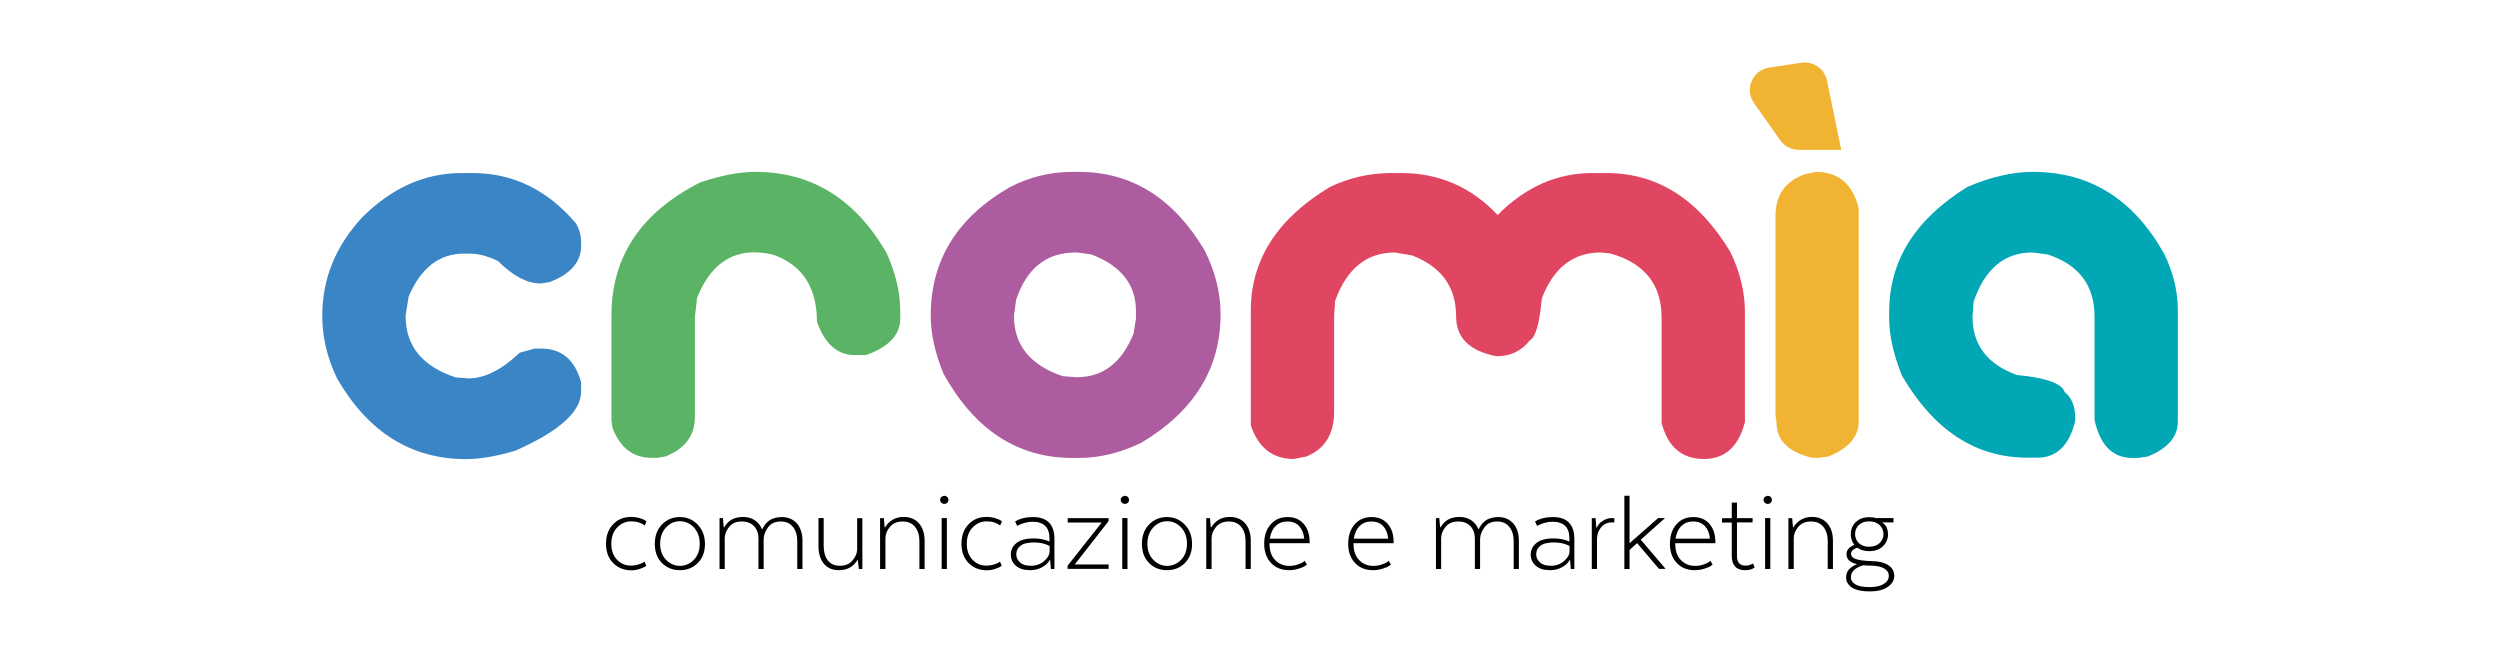 <svg xmlns="http://www.w3.org/2000/svg" xmlns:xlink="http://www.w3.org/1999/xlink" id="Livello_1" x="0px" y="0px" viewBox="0 0 1920 502.1" style="enable-background:new 0 0 1920 502.1;" xml:space="preserve">
<style type="text/css">
	.st0{fill:#010202;}
	.st1{fill:#FFFFFF;}
	.st2{fill:#F0B332;}
	.st3{fill:#3985C5;}
	.st4{fill:#5BB465;}
	.st5{fill:#AD5CA0;}
	.st6{fill:#E04561;}
	.st7{fill:#02A7B5;}
</style>
<g>
	<g>
		<g>
			<path class="st2" d="M1381.5,115.1c-5.7,0-11-2.8-14.3-7.4l-20.1-28.5c-7.5-10.6-1.2-25.4,11.6-27.3l24.7-3.7     c9.2-1.4,17.8,4.6,19.7,13.7l11,53.2h-0.6"></path>
		</g>
		<path class="st3" d="M354.5,132.9h8.5c31,0,57.4,12.9,79.3,38.6c2.7,4.5,4,9.5,4,14.8v2.5c0,12.3-8,21.6-24,27.8l-7.2,1.1    c-10.2,0-21.1-5.7-32.6-17.2c-7.9-3.8-15-5.7-21.2-5.7h-5.1c-18.9,0-33.1,11-42.4,33.1l-2.3,14.6c0,23.2,12.8,38.9,38.4,47.3    l10,0.8c12.3,0,25.4-6.6,39.2-19.7l11.4-3.2h5.1c15.7,0,25.9,8.6,30.7,25.9v7.2c0,15.4-16.9,30.5-50.7,45.4    c-14.3,4.2-26.9,6.4-37.7,6.4c-42.1,0-75.1-20.6-99-61.9c-7.6-15.7-11.4-31.8-11.4-48.3c0-28.3,10.2-53.4,30.7-75.5    C300.9,144.2,326.4,132.9,354.5,132.9z"></path>
		<path class="st4" d="M580.1,132c43.1,0,76.7,20.7,100.7,62.1c7.1,15.7,10.6,30.6,10.6,44.7v5.9c0,12.4-8.8,21.8-26.3,28h-8.7    c-13.3,0-23-8.6-29-25.7c0-25.7-10.7-42.7-32.2-50.9c-5.5-1.6-10.8-2.3-15.9-2.3c-19.9,0-34.6,11.6-43.9,34.8l-1.7,14.6v77    c0,14.1-7.4,24.2-22.3,30.3l-6.4,1.1h-4.7c-14,0-24-7.6-29.9-22.9l-0.8-5.7v-80.8c0-45.1,22.8-79.2,68.3-102.2    C553.9,134.7,567.9,132,580.1,132z"></path>
		<path class="st5" d="M823.5,132h5.1c40.4,0,72.6,20.1,96.5,60.2c8.2,16.3,12.3,32.6,12.3,49.2c0,41.6-20.3,74.4-60.8,98.6    c-16.1,7.8-32.1,11.7-47.9,11.7h-5.1c-42.1,0-75.1-21.6-99-64.7c-6.5-15.8-9.8-30.7-9.8-44.7c0-42.4,20.3-75.3,60.8-98.6    C790.8,135.9,806.8,132,823.5,132z M778.7,242.5c0,22.5,12.5,38,37.5,46.4l10.8,0.8c20.2,0,34.8-11.3,43.7-33.9l1.7-11.2v-5.7    c0-20.4-11.4-34.8-34.3-43.5l-10.8-1.5H826c-22.3,0-37.5,12.1-45.6,36.3L778.7,242.5z"></path>
		<path class="st6" d="M1068.6,132.9h7.6c29,0,53.6,10.7,74,32.2c21.3-21.5,45.6-32.2,72.7-32.2h11c38.9,0,70.5,20.1,94.8,60.2    c7.6,15.4,11.4,31,11.4,46.6v84.4c-4.8,18.9-15.3,28.4-31.6,28.4c-16.7,0-27.5-9.2-32.4-27.6v-81c0-25.4-13.1-41.8-39.2-49.2    l-7.4-0.8c-21.3,0-36.5,11.8-45.4,35.4c-1.7,18.9-4.7,29.6-9.1,32c-6.4,8.2-14.9,12.3-25.7,12.3c-20.6-4-31-14.1-31-30.5    c0-22.6-11.2-38.2-33.7-46.9l-13.4-2.3c-21.6,0-36.9,12.4-45.8,37.1l-0.8,11.4V316c0,17.4-7.1,28.9-21.4,34.6l-9.5,1.9    c-16.3,0-27.3-8.6-33.1-25.9v-87.8c0-39.2,20.3-70.9,60.8-95.2C1036.3,136.5,1052,132.9,1068.6,132.9z"></path>
		<path class="st2" d="M1394.4,132c17.7,0,28.7,9.5,33.1,28.4v163.2c0,11.7-7.7,20.7-23.1,26.9l-7.2,1.1h-5.5    c-18.2-4.4-27.3-13.4-27.3-26.9l-0.8-5.9V165.9c0-16,7.4-26.6,22.3-32L1394.4,132z"></path>
		<path class="st7" d="M1561.3,132c43.7,0,77.2,20.9,100.7,62.8c7.1,14.3,10.6,29,10.6,44.1v84.8c0,11.7-7.7,20.7-23.1,26.9    l-7.2,1.1h-4.7c-15.1,0-24.8-9.8-29-29.3v-79.3c0-23.9-12-39.8-36-47.7l-11.7-1.5c-21.6,0-36.7,12.7-45.2,38l-0.8,11.4    c0,21.6,11.4,36.5,34.1,44.7c22.3,2.1,34.6,6.5,36.7,13.1c5.4,4.4,8.1,11,8.1,19.9v2.1c-4.5,18.9-14.2,28.4-29,28.4h-7.6    c-39.9,0-72-21-96.5-63c-6.5-16.3-9.8-30.9-9.8-43.9v-5.1c0-39.4,20.1-71.4,60.2-96C1528.8,135.9,1545.6,132,1561.3,132z"></path>
	</g>
	<g>
		<path d="M470.8,432.3c-3.6-3.7-5.4-8.6-5.4-14.7c0-6.1,1.8-11.1,5.4-14.9c3.6-3.8,8.2-5.7,13.8-5.7c2.4,0,4.6,0.3,6.6,0.9    c2,0.6,3.4,1.2,4.2,1.7l1.1,0.9l-1.4,3.1c-2.7-2.1-6.1-3.2-10.4-3.2c-4.2,0-7.7,1.6-10.7,4.7c-3,3.1-4.5,7.3-4.5,12.5    c0,5.2,1.5,9.3,4.4,12.3c2.9,3,6.5,4.5,10.7,4.5c1.9,0,3.8-0.3,5.5-0.8c1.7-0.5,3-1,3.7-1.5l1.2-0.8l1.3,3.1    c-0.3,0.2-0.7,0.6-1.3,1c-0.6,0.4-1.9,0.9-3.9,1.6c-2,0.7-4.2,1-6.6,1C479,437.9,474.4,436,470.8,432.3z"></path>
		<path d="M535.9,432.4c-3.7,3.7-8.3,5.5-13.7,5.5c-5.5,0-10.1-1.8-13.8-5.5c-3.7-3.7-5.5-8.6-5.5-14.7s1.8-11.1,5.5-14.9    c3.7-3.8,8.3-5.7,13.7-5.7c5.4,0,10,1.9,13.7,5.8c3.7,3.8,5.6,8.8,5.6,14.9C541.4,423.8,539.6,428.7,535.9,432.4z M532.9,429.9    c3-3.1,4.5-7.2,4.5-12.3c0-5.1-1.5-9.3-4.5-12.5c-3-3.2-6.6-4.8-10.7-4.8c-4.2,0-7.7,1.6-10.7,4.8c-3,3.2-4.5,7.4-4.5,12.5    c0,5.1,1.5,9.2,4.5,12.3c3,3.1,6.6,4.7,10.8,4.7C526.4,434.5,530,433,532.9,429.9z"></path>
		<path d="M552.3,397.9h2.9l0.6,7.1h0.3c0.1-0.1,0.2-0.3,0.5-0.7c0.3-0.4,0.5-0.7,0.6-0.9c0.1-0.2,0.4-0.5,0.8-1    c0.4-0.5,0.7-0.8,1-1.1c0.3-0.3,0.7-0.6,1.2-1.1c0.5-0.4,1-0.8,1.4-1c0.5-0.2,1-0.5,1.7-0.8c0.7-0.3,1.3-0.6,2-0.7    c0.7-0.2,1.4-0.3,2.3-0.5c0.8-0.1,1.7-0.2,2.7-0.2c3.7,0,6.8,0.8,9.3,2.5c2.5,1.7,4.4,3.9,5.5,6.8h0.4l0.7-1.3    c0.5-0.8,0.9-1.5,1.3-2c0.3-0.5,0.9-1.2,1.8-2c0.9-0.9,1.8-1.5,2.7-2c0.9-0.5,2.1-0.9,3.6-1.3c1.5-0.4,3.1-0.6,4.7-0.6    c5,0,8.9,1.7,11.8,5c2.8,3.3,4.2,7.8,4.2,13.2V437h-4v-21.4c0-4.5-1.1-8.1-3.3-10.9c-2.2-2.8-5.3-4.2-9.4-4.2    c-4.2,0-7.4,1.4-9.6,4.3c-2.2,2.9-3.4,5.9-3.5,9.2V437h-4v-23.3c0-3.9-1.1-7.1-3.3-9.5s-5.4-3.7-9.5-3.7c-4.2,0-7.3,1.3-9.6,4    c-2.2,2.7-3.4,5.5-3.5,8.5v24h-4V397.9z"></path>
		<path d="M662.2,437h-2.6l-0.8-7h-0.2c-3.2,5.3-7.9,7.9-14.3,7.9c-5,0-8.9-1.7-11.6-5c-2.7-3.3-4.1-7.8-4.1-13.2v-21.8h4v21.4    c0,4.5,1,8.2,3.1,11c2.1,2.8,5.2,4.2,9.3,4.2c4.2,0,7.5-1.3,9.7-4c2.3-2.7,3.5-5.5,3.6-8.5v-24h4V437z"></path>
		<path d="M679.9,437h-4v-39.1h2.9l0.6,7.1h0.3c3.3-5.3,8.1-8,14.3-8c5,0,9,1.7,11.8,5c2.9,3.3,4.3,7.8,4.3,13.2V437h-4v-21.4    c0-4.5-1.1-8.1-3.3-10.9c-2.2-2.8-5.4-4.2-9.6-4.2c-4.2,0-7.5,1.4-9.8,4.2c-2.3,2.8-3.4,5.7-3.4,8.7V437z"></path>
		<path d="M723,386.1c-0.7-0.6-1-1.4-1-2.2c0-0.9,0.3-1.6,1-2.2c0.7-0.6,1.4-0.9,2.3-0.9c0.9,0,1.6,0.3,2.2,0.9    c0.6,0.6,0.9,1.4,0.9,2.2c0,0.9-0.3,1.6-0.9,2.2c-0.6,0.6-1.4,0.9-2.2,0.9C724.4,387,723.6,386.7,723,386.1z M723.2,397.9h4V437    h-4V397.9z"></path>
		<path d="M743.8,432.3c-3.6-3.7-5.4-8.6-5.4-14.7c0-6.1,1.8-11.1,5.4-14.9c3.6-3.8,8.2-5.7,13.8-5.7c2.4,0,4.6,0.3,6.6,0.9    c2,0.6,3.4,1.2,4.2,1.7l1.1,0.9l-1.4,3.1c-2.7-2.1-6.1-3.2-10.4-3.2c-4.2,0-7.7,1.6-10.7,4.7c-3,3.1-4.5,7.3-4.5,12.5    c0,5.2,1.5,9.3,4.4,12.3c2.9,3,6.5,4.5,10.7,4.5c1.9,0,3.8-0.3,5.5-0.8c1.7-0.5,3-1,3.7-1.5l1.2-0.8l1.3,3.1    c-0.3,0.2-0.7,0.6-1.3,1c-0.6,0.4-1.9,0.9-3.9,1.6c-2,0.7-4.2,1-6.6,1C752,437.9,747.4,436,743.8,432.3z"></path>
		<path d="M809.9,437h-2.8l-0.6-6.9h-0.3c-1.3,2.3-3.3,4.2-6,5.6c-2.7,1.5-5.7,2.2-9,2.2c-4.8,0-8.4-1.1-11-3.4    c-2.6-2.3-3.9-5.2-3.9-8.6c0-3.6,1.5-6.6,4.4-8.9c2.9-2.3,7.3-3.5,13-3.5c4.7,0,8.8,0.8,12.3,2.4v-2.4c0-8.6-4.4-12.8-13.1-12.8    c-1.9,0-3.8,0.3-5.7,0.8c-2,0.5-3.4,1.1-4.4,1.6l-1.6,0.8l-1.6-3.4c3.8-2.3,8.4-3.4,13.8-3.4c5.6,0,9.7,1.5,12.4,4.4    c2.7,2.9,4,7,4,12.1V437z M806.1,419.3c-3.4-1.8-7.4-2.7-11.9-2.7c-4.7,0-8.2,0.8-10.4,2.5s-3.3,3.9-3.3,6.6c0,2.5,1,4.6,2.9,6.3    c1.9,1.7,4.7,2.5,8.4,2.5c4,0,7.4-1.2,10.2-3.7c2.8-2.4,4.1-4.9,4.1-7.5V419.3z"></path>
		<path d="M846.1,401.3h-26.1v-3.4h31.4v2.3l-26,33.3h26v3.4h-31.5v-2.4L846.1,401.3z"></path>
		<path d="M861.7,386.1c-0.7-0.6-1-1.4-1-2.2c0-0.9,0.3-1.6,1-2.2c0.7-0.6,1.4-0.9,2.3-0.9c0.9,0,1.6,0.3,2.2,0.9    c0.6,0.6,0.9,1.4,0.9,2.2c0,0.9-0.3,1.6-0.9,2.2c-0.6,0.6-1.4,0.9-2.2,0.9C863.1,387,862.3,386.7,861.7,386.1z M861.9,397.9h4V437    h-4V397.9z"></path>
		<path d="M910,432.4c-3.7,3.7-8.3,5.5-13.7,5.5c-5.5,0-10.1-1.8-13.8-5.5c-3.7-3.7-5.5-8.6-5.5-14.7s1.8-11.1,5.5-14.9    c3.7-3.8,8.3-5.7,13.7-5.7c5.4,0,10,1.9,13.7,5.8c3.7,3.8,5.6,8.8,5.6,14.9C915.5,423.8,913.7,428.7,910,432.4z M907.1,429.9    c3-3.1,4.5-7.2,4.5-12.3c0-5.1-1.5-9.3-4.5-12.5c-3-3.2-6.6-4.8-10.7-4.8c-4.2,0-7.7,1.6-10.7,4.8c-3,3.2-4.5,7.4-4.5,12.5    c0,5.1,1.5,9.2,4.5,12.3c3,3.1,6.6,4.7,10.8,4.7C900.5,434.5,904.1,433,907.1,429.9z"></path>
		<path d="M930.4,437h-4v-39.1h2.9l0.6,7.1h0.3c3.3-5.3,8.1-8,14.3-8c5,0,9,1.7,11.8,5c2.9,3.3,4.3,7.8,4.3,13.2V437h-4v-21.4    c0-4.5-1.1-8.1-3.3-10.9c-2.2-2.8-5.4-4.2-9.6-4.2c-4.2,0-7.5,1.4-9.8,4.2c-2.3,2.8-3.4,5.7-3.4,8.7V437z"></path>
		<path d="M1003.7,433.6c-0.4,0.3-0.9,0.7-1.6,1.2c-0.7,0.5-2.2,1.1-4.6,1.9c-2.4,0.8-4.9,1.2-7.5,1.2c-5.7,0-10.3-1.8-13.8-5.5    c-3.5-3.7-5.3-8.6-5.3-14.7c0-6.3,1.7-11.3,5-15c3.3-3.8,7.6-5.6,13-5.6c5.3,0,9.4,1.8,12.4,5.3s4.5,8.1,4.5,13.8v1H975v0.6    c0,5.2,1.4,9.3,4.3,12.3c2.9,3,6.5,4.5,10.9,4.5c2.2,0,4.3-0.3,6.3-1s3.4-1.3,4.3-1.9l1.2-1L1003.7,433.6z M979.8,403.9    c-2.4,2.3-3.9,5.5-4.6,9.8h26.4c-0.3-4-1.6-7.2-3.8-9.6s-5.2-3.6-9.1-3.6C985.2,400.5,982.2,401.6,979.8,403.9z"></path>
		<path d="M1068.2,433.6c-0.4,0.3-0.9,0.7-1.6,1.2c-0.7,0.5-2.2,1.1-4.6,1.9c-2.4,0.8-4.9,1.2-7.5,1.2c-5.7,0-10.3-1.8-13.8-5.5    c-3.5-3.7-5.3-8.6-5.3-14.7c0-6.3,1.7-11.3,5-15c3.3-3.8,7.6-5.6,13-5.6c5.3,0,9.4,1.8,12.4,5.3s4.5,8.1,4.5,13.8v1h-30.8v0.6    c0,5.2,1.4,9.3,4.3,12.3c2.9,3,6.5,4.5,10.9,4.5c2.2,0,4.3-0.3,6.3-1s3.4-1.3,4.3-1.9l1.2-1L1068.2,433.6z M1044.3,403.9    c-2.4,2.3-3.9,5.5-4.6,9.8h26.4c-0.3-4-1.6-7.2-3.8-9.6s-5.2-3.6-9.1-3.6C1049.7,400.5,1046.7,401.6,1044.3,403.9z"></path>
		<path d="M1102.5,397.9h2.9l0.6,7.1h0.3c0.1-0.1,0.2-0.3,0.5-0.7c0.3-0.4,0.5-0.7,0.6-0.9c0.1-0.2,0.4-0.5,0.8-1    c0.4-0.5,0.7-0.8,1-1.1c0.3-0.3,0.7-0.6,1.2-1.1c0.5-0.4,1-0.8,1.4-1c0.5-0.2,1-0.5,1.7-0.8c0.7-0.3,1.3-0.6,2-0.7    c0.7-0.2,1.4-0.3,2.3-0.5c0.8-0.1,1.7-0.2,2.7-0.2c3.7,0,6.8,0.8,9.3,2.5c2.5,1.7,4.4,3.9,5.5,6.8h0.4l0.7-1.3    c0.5-0.8,0.9-1.5,1.3-2c0.3-0.5,0.9-1.2,1.8-2c0.9-0.9,1.8-1.5,2.7-2c0.9-0.5,2.1-0.9,3.6-1.3c1.5-0.4,3.1-0.6,4.7-0.6    c5,0,8.9,1.7,11.8,5c2.8,3.3,4.2,7.8,4.2,13.2V437h-4v-21.4c0-4.5-1.1-8.1-3.3-10.9c-2.2-2.8-5.3-4.2-9.4-4.2    c-4.2,0-7.4,1.4-9.6,4.3c-2.2,2.9-3.4,5.9-3.5,9.2V437h-4v-23.3c0-3.9-1.1-7.1-3.3-9.5s-5.4-3.7-9.5-3.7c-4.2,0-7.3,1.3-9.6,4    c-2.2,2.7-3.4,5.5-3.5,8.5v24h-4V397.9z"></path>
		<path d="M1209.2,437h-2.8l-0.6-6.9h-0.3c-1.3,2.3-3.3,4.2-6,5.6c-2.7,1.5-5.7,2.2-9,2.2c-4.8,0-8.4-1.1-11-3.4    c-2.6-2.3-3.9-5.2-3.9-8.6c0-3.6,1.5-6.6,4.4-8.9c2.9-2.3,7.3-3.5,13-3.5c4.7,0,8.8,0.8,12.3,2.4v-2.4c0-8.6-4.4-12.8-13.1-12.8    c-1.9,0-3.8,0.3-5.7,0.8c-2,0.5-3.4,1.1-4.4,1.6l-1.6,0.8l-1.6-3.4c3.8-2.3,8.4-3.4,13.8-3.4c5.6,0,9.7,1.5,12.4,4.4    c2.7,2.9,4,7,4,12.1V437z M1205.4,419.3c-3.4-1.8-7.4-2.7-11.9-2.7c-4.7,0-8.2,0.8-10.4,2.5c-2.2,1.7-3.3,3.9-3.3,6.6    c0,2.5,1,4.6,2.9,6.3c1.9,1.7,4.7,2.5,8.4,2.5c4,0,7.4-1.2,10.2-3.7c2.8-2.4,4.1-4.9,4.1-7.5V419.3z"></path>
		<path d="M1239.7,401.2h-1.8c-3.3,0-6.1,1.2-8.1,3.6c-2.1,2.4-3.2,5.3-3.3,8.9V437h-4v-39.1h2.9l0.6,7.5h0.2c0.5-1,1.1-2,1.8-2.9    c0.7-1,2-2,3.8-3c1.8-1.1,3.9-1.6,6.2-1.6h1.8V401.2z"></path>
		<path d="M1278.7,397.9l-18.6,16.6l19.1,22.4h-5.1l-16.8-19.8l-5.8,5.2V437h-4v-56.3h4v36.4h0.1l21.8-19.2H1278.7z"></path>
		<path d="M1315.3,433.6c-0.4,0.3-0.9,0.7-1.6,1.2c-0.7,0.5-2.2,1.1-4.6,1.9c-2.4,0.8-4.9,1.2-7.5,1.2c-5.7,0-10.3-1.8-13.8-5.5    c-3.5-3.7-5.3-8.6-5.3-14.7c0-6.3,1.7-11.3,5-15c3.3-3.8,7.6-5.6,13-5.6c5.3,0,9.4,1.8,12.4,5.3s4.5,8.1,4.5,13.8v1h-30.8v0.6    c0,5.2,1.4,9.3,4.3,12.3c2.9,3,6.5,4.5,10.9,4.5c2.2,0,4.3-0.3,6.3-1s3.4-1.3,4.3-1.9l1.2-1L1315.3,433.6z M1291.4,403.9    c-2.4,2.3-3.9,5.5-4.6,9.8h26.4c-0.3-4-1.6-7.2-3.8-9.6s-5.2-3.6-9.1-3.6C1296.8,400.5,1293.8,401.6,1291.4,403.9z"></path>
		<path d="M1330,397.9V386h4v11.9h12v3.3h-12v25.9c0,4.8,2.2,7.3,6.6,7.3c0.9,0,1.9-0.1,2.8-0.4c1-0.3,1.7-0.6,2.2-0.9l0.7-0.4    l1.3,3.1c-1.8,1.4-4.3,2.1-7.4,2.1c-3.3,0-5.9-0.9-7.6-2.8c-1.7-1.9-2.6-4.5-2.6-7.9v-25.9h-7.5v-3.3H1330z"></path>
		<path d="M1355.4,386.1c-0.7-0.6-1-1.4-1-2.2c0-0.9,0.3-1.6,1-2.2c0.7-0.6,1.4-0.9,2.3-0.9c0.9,0,1.6,0.3,2.2,0.9    c0.6,0.6,0.9,1.4,0.9,2.2c0,0.9-0.3,1.6-0.9,2.2c-0.6,0.6-1.4,0.9-2.2,0.9C1356.8,387,1356,386.7,1355.4,386.1z M1355.6,397.9h4    V437h-4V397.9z"></path>
		<path d="M1377.5,437h-4v-39.1h2.9l0.6,7.1h0.3c3.3-5.3,8.1-8,14.3-8c5,0,9,1.7,11.8,5c2.9,3.3,4.3,7.8,4.3,13.2V437h-4v-21.4    c0-4.5-1.1-8.1-3.3-10.9c-2.2-2.8-5.4-4.2-9.6-4.2c-4.2,0-7.5,1.4-9.8,4.2c-2.3,2.8-3.4,5.7-3.4,8.7V437z"></path>
		<path d="M1445.6,401.2v0.3l0.5,0.2c0.2,0.1,0.5,0.4,1,0.8c0.5,0.5,0.9,1,1.3,1.6c0.4,0.6,0.8,1.4,1.1,2.6c0.3,1.1,0.5,2.4,0.5,3.7    c0,3.5-1.3,6.6-3.9,9.1c-2.6,2.5-6.1,3.8-10.6,3.8c-3.6,0-6.6-0.9-9.1-2.7c-3.2,1.1-4.8,2.7-4.8,4.8c0,1.6,1.1,2.9,3.3,3.8    c2.2,0.9,6.1,1.5,11.8,1.7c6.1,0.1,10.6,1.2,13.6,3.2s4.5,4.7,4.5,8.1c0,3.4-1.7,6.3-5.1,8.6c-3.4,2.3-8,3.4-13.8,3.4    c-6,0-10.5-1-13.5-2.9c-3.1-2-4.6-4.6-4.6-8c0-4.5,2.8-7.8,8.4-10c-5.4-1.2-8.1-3.8-8.1-7.8c0-3,2-5.4,6-7.1    c-1.8-2.3-2.7-5-2.7-8.1c0-3.7,1.3-6.8,3.8-9.3c2.5-2.5,6-3.8,10.4-3.8c1.9,0,3.6,0.2,5.1,0.7h13.5v3.3H1445.6z M1430.9,434.1    c-3.4,1.1-5.8,2.4-7.3,4c-1.4,1.5-2.1,3.2-2.1,5.2c0,2.4,1.2,4.2,3.6,5.6c2.4,1.4,6,2,10.6,2c4.8,0,8.4-0.8,11-2.4    c2.6-1.6,3.9-3.7,3.9-6.3c0-2.3-1.2-4.2-3.5-5.6c-2.4-1.4-5.9-2.2-10.5-2.2C1434.4,434.4,1432.5,434.3,1430.9,434.1z     M1427.6,403.2c-2,1.9-2.9,4.2-2.9,7c0,2.7,1,5,2.9,6.9c2,1.9,4.6,2.8,7.9,2.8c3.3,0,6-0.9,8-2.8c2-1.9,3-4.2,3-6.9    c0-2.8-1-5.1-3-7c-2-1.9-4.7-2.8-8-2.8C1432.1,400.4,1429.5,401.4,1427.6,403.2z"></path>
	</g>
</g>
</svg>